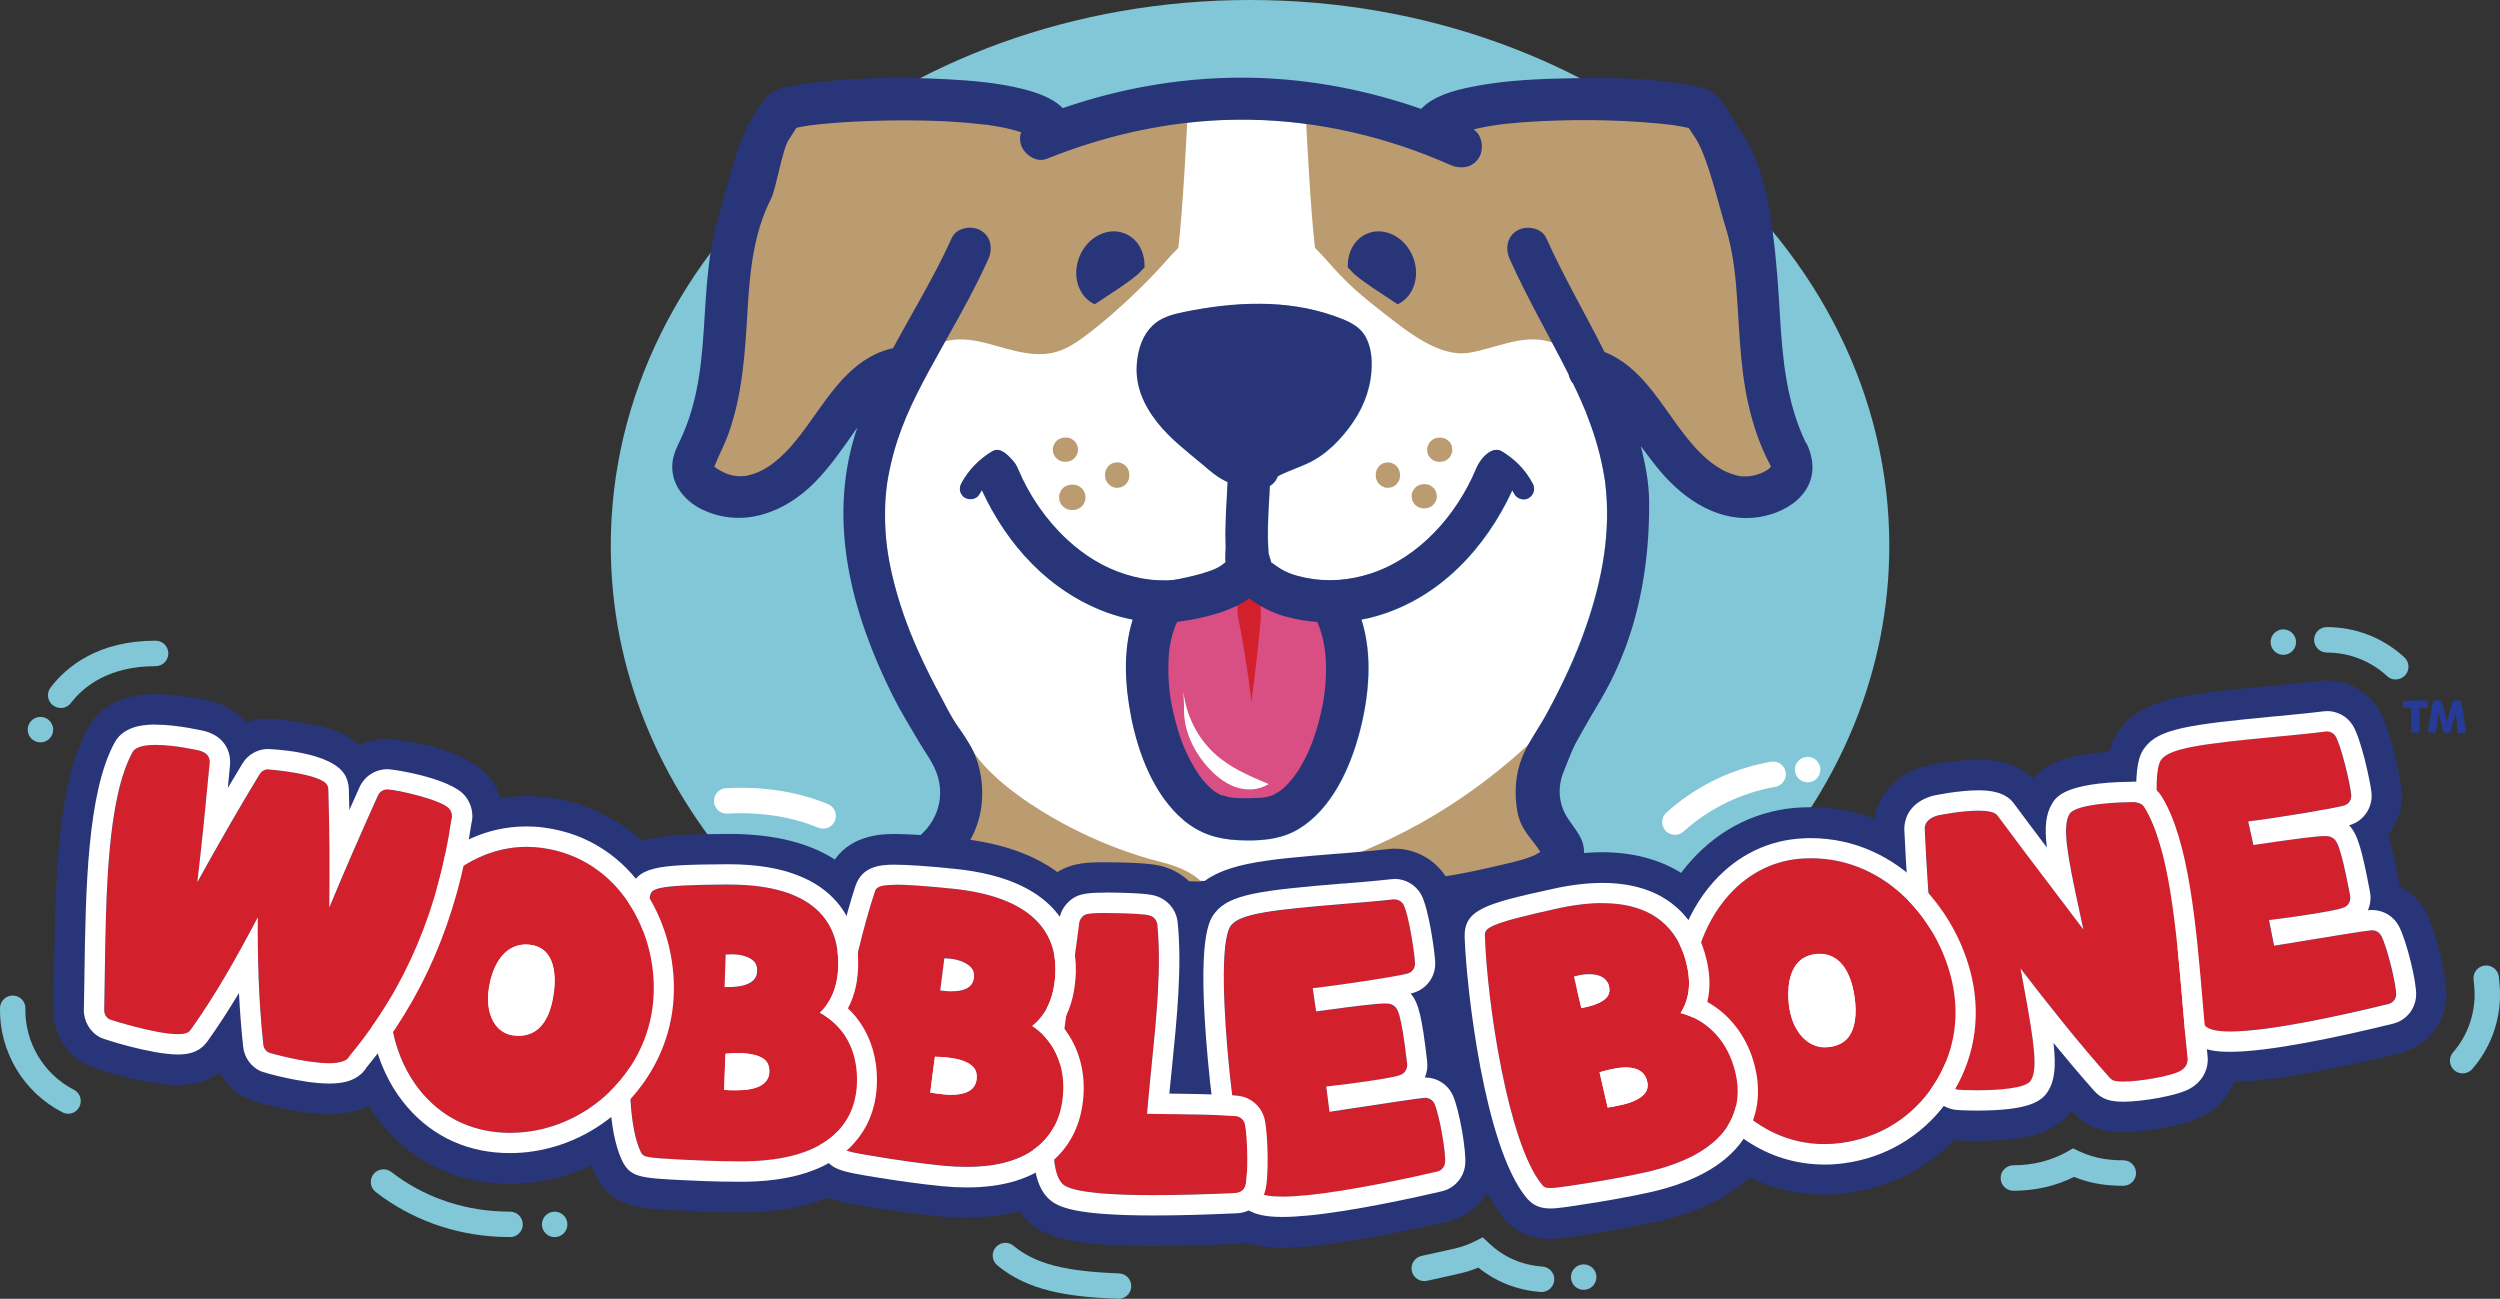 <?xml version="1.0" encoding="UTF-8"?><svg id="Layer_2" xmlns="http://www.w3.org/2000/svg" viewBox="0 0 315.91 164.12"><rect x="0" y="0" width="315.91" height="164.12" fill="#333333" stroke="none"/><defs><style>.cls-1{fill:#fff;}.cls-2{fill:#263b97;}.cls-3{fill:#bb9b70;}.cls-4{fill:#81c7d7;}.cls-5{fill:#d94e83;}.cls-6{fill:#293579;}.cls-7{fill:#d2202c;}</style></defs><g id="Layer_1-2"><g><path class="cls-4" d="m222.44,110.5c10.23-11.55,16.3-25.94,16.3-41.54C238.74,30.87,202.57,0,157.96,0s-80.78,30.87-80.78,68.96c0,15.6,6.07,29.98,16.3,41.54h128.97Z"/><g><path class="cls-1" d="m90.26,58.94s-.01,0,0,0c0,0,0,0,0,0Zm.08.08s0,.01,0,.02c-.02-.02-.07-.08-.07-.08h0s0,0,0,0c0,0,0,0,0,0-.11.17.04-.17.06-.2,0,0,0,.01,0,.02,0,0,0-.02,0-.03.46-1.18,1.21-2.57,1.68-3.88,1.81-5.01,2.13-10.36,2.44-15.63.29-4.84.73-9.77,2.97-14.15.64-1.26,1.44-6.21,2.2-7.4.33-.52.67-1.04,1-1.56.26-.06.52-.12.78-.17.17-.03.83-.13,1-.16.03,0,.04,0,.04,0,.48-.05.95-.11,1.42-.16,1.28-.12,2.57-.22,3.86-.29,3.08-.17,6.17-.22,9.26-.14,1.76.04,3.52.13,5.27.28.76.06,1.52.14,2.27.24.03,0,.05,0,.08,0,.01,0,.03,0,.05,0,.2.03.39.06.58.09.37.06.75.12,1.12.19.9.17,1.8.38,2.67.67-.16.45-.19.96-.04,1.5.35,1.27,1.94,2.41,3.28,1.86,8.17-3.28,16.83-5.08,25.65-4.94,8.72.14,17.37,2.17,25.34,5.71,1.31.59,2.86.38,3.65-.96.62-1.06.4-2.82-.71-3.52.17-.04.34-.09.52-.13.61-.14,1.22-.25,1.83-.35.26-.04.53-.08.79-.12.1,0,.76-.09.9-.11,1.49-.16,2.98-.27,4.47-.34,5.62-.27,11.31-.15,16.89.51,0,0,.02,0,.03,0,.01,0,.03,0,.05,0,.02,0,.04,0,.06,0,.07,0,.15.02.23.03.2.03.39.06.59.1.28.05.55.11.82.17.29.46.61.91.9,1.35,1.5,2.34,2.89,8.38,3.72,11.05.71,2.29,1.11,4.65,1.33,7.03.47,5.16.44,10.37,1.58,15.45.6,2.69,1.52,5.38,2.82,7.8.01.02.02.12.02.17-.02,0-.06.06-.07.07,0,0-.27.21-.32.27-.34.23-.83.44-.92.47-.99.34-1.27.39-2.28.36-.09,0-.16,0-.21,0-.31-.05-.64-.15-.94-.24-.48-.14-.91-.32-1.34-.56-1.96-1.05-3.49-2.75-4.84-4.48-2.96-3.79-5.42-8.61-10.09-10.43-2.41-4.82-5.15-9.48-7.36-14.4-.59-1.31-2.5-1.63-3.65-.96-1.35.79-1.55,2.33-.95,3.65,2.22,4.95,4.95,9.63,7.39,14.47.01.04.03.07.05.11.08.41.26.8.55,1.12.34.7.68,1.41.99,2.13.48,1.07.79,1.83,1.26,3.16.43,1.21.81,2.44,1.12,3.68.15.59.28,1.18.39,1.77.06.32.12.65.18.97.02.14.11.77.12.77.77,6.21-.35,12.23-2.37,18.11-1.39,4.07-3.3,7.89-5.13,11.78-.84,1.78-2.29,3.06-3.02,4.91-.85,2.16-.98,4.54-.58,6.81.2,1.14.69,2.1,1.38,3.02.24.32.49.63.74.95.05.07.19.26.27.36.18.25.34.51.52.77-.03.02-.06.03-.07.04-.2.12-.62.35-.7.39-1.03.46-2.16.72-3.26.99-3.78.9-7.59,1.76-11.47,2.08-3.52.3-7.07.24-10.61.31-.12,0-.24,0-.36,0-.3-.1-.63-.16-1.01-.14-5.52.21-11.04.19-16.56.04-.09,0-.17,0-.26,0h-.14c-2.9-.08-5.8-.2-8.69-.33-7.11-.34-14.42-.42-21.46-1.66,1.79-1.64,3.12-3.78,3.7-6.14.49-1.95.48-4,.03-5.97-.21-.93-.55-1.89-1.01-2.74-.43-.81-1.09-1.42-1.61-2.14-.95-1.32-1.56-3.03-2.34-4.46-1-1.85-1.95-3.74-2.81-5.67-1.35-3-2.46-6.13-3.22-9.33-.61-2.56-.93-4.84-.96-7.47-.02-2.56.18-4.39.71-6.7,1.03-4.5,2.68-7.89,4.86-11.93,2.53-4.67,5.28-9.22,7.47-14.07.59-1.31.38-2.87-.96-3.65-1.14-.66-3.05-.36-3.65.96-2.15,4.79-4.93,9.3-7.42,13.94-.1.01-.21.03-.32.06-4.95,1.24-7.7,5.82-10.49,9.68-1.21,1.67-2.54,3.36-4.17,4.65-.65.51-1.4.98-2.16,1.3-.34.14-.7.25-1.06.34-.18.04-.36.09-.55.13.07-.02-.49.01-.52.01-1.33,0-2.32-.5-3.22-1.13,0,0,0-.01-.02-.03Zm102.87,3.91c.63-.4.83-1.17.48-1.83-.89-1.68-2.28-3.09-3.91-4.06-.36-.22-.84-.23-1.22-.06-.92.4-1.64,1.4-2.02,2.3-2.44,5.82-7.16,11.2-13.28,13.21-2.7.89-5.54,1.1-8.23.55-1.42-.3-2.54-.63-3.68-1.47-.23-.16-.46-.32-.69-.49,0-.05,0-.01-.01-.02-.07-.37-.24-.77-.32-1.12,0,0,0,0,0-.02-.03-.63-.08-1.26-.09-1.88-.03-2.2.14-4.4.25-6.59.45-.29.82-.71,1.02-1.25.17-.09.35-.18.52-.26.91-.43,2.04-.82,3.1-1.3,2.46-1.11,4.41-3.12,5.91-5.32,1.47-2.16,2.32-4.65,2.32-7.28,0-1.17-.19-2.38-.75-3.42-.82-1.51-2.41-2.11-3.94-2.65-6.1-2.17-12.73-1.8-18.97-.53-1.45.3-2.91.66-4.01,1.72-1.25,1.21-1.78,2.82-1.97,4.51-.34,2.95.79,5.5,2.59,7.78,1.61,2.03,3.66,3.57,5.62,5.22.91.75,1.8,1.56,2.85,2.09.13.06.26.12.38.18-.07,1.71-.21,3.42-.25,5.14-.03.99-.03,1.99,0,2.98.02.46-.1,1.42,0,2-.5.38-.53.46-1.13.76-1,.5-2.63.92-3.93,1.2-1.39.31-1.88.39-3.39.33-1.43-.05-2.79-.31-4.17-.74-2.76-.85-5.29-2.43-7.4-4.39-2.67-2.48-4.8-5.56-6.21-8.93-.16-.39-.39-.76-.67-1.08-.62-.68-1.58-1.76-2.59-1.16-1.63.96-3.03,2.38-3.91,4.06-.17.31-.23.68-.14,1.03.09.31.32.64.61.8.61.32,1.48.18,1.83-.48.09-.17.19-.33.29-.5,3.19,6.92,8.48,12.76,15.77,15.45,1.08.39,2.18.7,3.3.91-1.24,3.93-.98,8.33-.2,12.3.91,4.66,2.9,9.92,6.65,13.06,2.03,1.7,4.24,2.38,6.87,2.51,2.6.13,5.38-.03,7.65-1.42,4.21-2.57,6.51-7.72,7.71-12.3,1.17-4.45,1.66-9.65.22-14.15.65-.12,1.3-.28,1.94-.46,7.92-2.29,13.74-8.57,17.12-15.87.1.16.19.32.28.48.33.61,1.24.86,1.83.48Zm-16.6-24.47c2.04-.94,2.91-3.57,1.93-6-1-2.5-3.57-3.82-5.73-2.95-1.66.66-2.59,2.42-2.49,4.32.18.15.35.31.51.51.8.95,4.81,3.46,5.78,4.12Zm-31.98-4.63c.1-1.9-.84-3.66-2.49-4.32-2.16-.87-4.73.45-5.73,2.95-.97,2.43-.1,5.06,1.93,6,.96-.66,4.98-3.17,5.78-4.12.16-.2.33-.36.51-.51Z"/><path class="cls-5" d="m145.1,86.6c.73,3.72,2.46,7.19,4.65,10.29,1.79,2.54,4.2,5.02,7.29,5.33,2.39.23,4.75-.93,6.45-2.62,1.7-1.69,2.83-3.87,3.81-6.06,2.13-4.75,3.7-10.14,2.14-15.11-.26-.82-.65-1.67-1.39-2.09-1.13-.65-2.56-.07-3.86-.21-2.04-.22-3.54-2.17-5.57-2.49-1.96-.32-3.78.94-5.65,1.61-1.2.43-2.47.62-3.74.7-.8.06-1.96-.16-2.71.15-.85.35-1.04,1.65-1.25,2.43-.32,1.23-.49,2.5-.53,3.77-.05,1.44.08,2.88.35,4.29Z"/><path class="cls-7" d="m158.13,88.67c.48-3.5.86-7.01,1.2-10.59-.07-2.98-.17-5.97-.24-8.95-.06-2.57-3-2.58-2.94,0,.07,2.81.16,5.62.23,8.44.73,3.66,1.32,7.36,1.75,11.1Z"/><g><path class="cls-3" d="m130.32,101.66c-2.74-1.82-5.58-4.12-7.2-6.48-.9-1.32-4.29-6.22-5.62-4.96-1.33,1.26,3.19,9.54,2.77,11.4-.5,2.17-1.27,4.24-2.3,6.09-.36.66-.72,1.67-.22,2.14.15.14.34.18.52.22,10.43,2.16,27.53,6.81,37.88,4.05-4.74-1.29-2.96-3.63-9.77-5.28-2.41-.59-9.21-2.64-16.06-7.19Z"/><path class="cls-3" d="m197.38,94.67c-1.44-2.84-2.7-1.97-4.92.03-5.48,4.93-11.32,8.78-17.63,11.7-1.78.82-3.58,1.58-5.4,2.28-.58.22-5,2.31-5.3,1.88,1.15,1.65,3.1,1.8,4.83,1.82,4.63.06,9.26.04,13.89-.07,3.28-.08,6.57-.21,9.81-.87,2.92-.59,3.74-1.41,6.11-3.82-.48-2.12-2.17-4.31-2.79-6.38-.5-1.69,2.17-5.05,1.4-6.57Z"/><path class="cls-3" d="m225.06,58.54c-1.35-10.76-3.4-21.43-6.13-31.92-.95-3.66-2.37-11.52-5.85-13.01-1.4-.6-2.96-.68-4.48-.75-8.61-.4-17.42-.78-25.68,1.7-1.29.39-2.58.85-3.92.9-1.42.05-2.81-.35-4.19-.69-2.09-.53-4.2-.93-6.34-1.21-.97-.13-2.39-.51-3.54-.38.24,4.7.67,13.31,1.24,18.14.52.53,1.03,1.06,1.5,1.6,2.47,2.83,4.06,4.21,7.06,6.55,3.05,2.38,7.12,5.74,10.95,5.1,3.19-.53,6.33-2.18,9.51-1.54,2.47.49,4.45,2.28,6.29,3.99,3.08,2.86,6.16,5.72,9.24,8.57,3.25,3.02,7.04,6.24,11.47,5.97,1.21-.07,2.59-.61,2.88-1.78.1-.4.05-.83,0-1.24Z"/><path class="cls-3" d="m129.39,44.57c3.83.64,5.64-.46,8.69-2.84,3-2.34,6.85-5.98,9.32-8.81.47-.54.98-1.07,1.5-1.6.57-4.83,1-13.44,1.24-18.14-1.15-.13-2.57.25-3.54.38-2.13.28-4.25.69-6.34,1.21-1.38.35-2.77.75-4.19.69-1.34-.05-2.63-.51-3.92-.9-8.26-2.48-17.07-2.1-25.68-1.7-1.52.07-3.08.15-4.48.75-3.48,1.49-4.9,9.35-5.85,13.01-2.73,10.49-4.78,21.16-6.13,31.92-.05.41-.1.84,0,1.24.29,1.18,1.67,1.71,2.88,1.78,4.43.27,8.21-2.95,11.47-5.97,3.08-2.86,6.16-5.72,9.24-8.57,1.84-1.71,3.82-3.5,6.29-3.99,3.18-.63,6.31,1.01,9.51,1.54Z"/><path class="cls-3" d="m180.78,57.91c.1.08.21.16.31.24.24.14.49.21.77.21h.13c.21,0,.41-.04.59-.13.19-.06.35-.17.49-.32.15-.14.25-.3.32-.49.1-.18.14-.38.13-.59-.02-.14-.04-.27-.05-.41-.07-.26-.2-.48-.39-.67-.1-.08-.21-.16-.31-.24-.24-.14-.49-.21-.77-.21h-.13c-.21,0-.41.04-.59.13-.19.06-.35.17-.49.32-.15.14-.25.3-.32.49-.1.18-.14.38-.13.59.02.14.04.27.05.41.07.26.2.48.39.67Z"/><path class="cls-3" d="m174.79,61.51c.18.1.38.14.59.13.14-.02.27-.04.41-.05.26-.07.48-.2.67-.39.08-.1.16-.21.24-.31.14-.24.21-.49.21-.77v-.16c0-.21-.04-.41-.13-.59-.06-.19-.17-.35-.32-.49-.14-.15-.3-.25-.49-.32-.18-.1-.38-.14-.59-.13-.14.02-.27.04-.41.05-.26.07-.48.2-.67.39-.08.1-.16.21-.24.31-.14.24-.21.49-.21.77v.16c0,.21.04.41.13.59.06.19.17.35.32.49.14.15.3.25.49.32Z"/><path class="cls-3" d="m179.91,61.18c-.21,0-.41.04-.59.13-.19.06-.35.17-.49.32-.15.14-.25.3-.32.49-.1.18-.14.38-.13.59.02.14.04.27.05.41.07.26.2.48.39.67.1.08.21.16.31.24.24.14.49.21.77.21h.13c.21,0,.41-.04.59-.13.19-.06.35-.17.49-.32.15-.14.25-.3.32-.49.1-.18.14-.38.13-.59-.02-.14-.04-.27-.05-.41-.07-.26-.2-.48-.39-.67-.1-.08-.21-.16-.31-.24-.24-.14-.49-.21-.77-.21h-.13Z"/><path class="cls-3" d="m134.69,58.35c.21,0,.41-.04.59-.13.19-.06.35-.17.49-.32.15-.14.25-.3.32-.49.1-.18.14-.38.13-.59-.02-.14-.04-.27-.05-.41-.07-.26-.2-.48-.39-.67-.1-.08-.21-.16-.31-.24-.24-.14-.49-.21-.77-.21h-.13c-.21,0-.41.04-.59.13-.19.06-.35.17-.49.32-.15.14-.25.3-.32.49-.1.18-.14.38-.13.59.02.14.04.27.05.41.07.26.2.48.39.67.1.08.21.16.31.24.24.14.49.21.77.21h.13Z"/><path class="cls-3" d="m141.76,58.56c-.18-.1-.38-.14-.59-.13-.14.02-.27.04-.41.05-.26.07-.48.2-.67.39-.08.1-.16.21-.24.31-.14.24-.21.49-.21.77v.16c0,.21.04.41.13.59.06.19.17.35.32.49.14.15.3.25.49.32.18.1.38.14.59.13.14-.02.27-.04.41-.05.26-.07.48-.2.67-.39.08-.1.16-.21.24-.31.14-.24.21-.49.21-.77v-.16c0-.21-.04-.41-.13-.59-.06-.19-.17-.35-.32-.49-.14-.15-.3-.25-.49-.32Z"/><path class="cls-3" d="m133.89,63.27c.08.27.21.51.41.71.11.08.22.17.32.25.25.14.52.22.81.22h.14c.22,0,.43-.04.62-.14.2-.06.37-.17.51-.33.16-.14.27-.32.33-.51.1-.19.15-.4.14-.62-.02-.14-.04-.28-.06-.43-.08-.27-.21-.51-.41-.71-.11-.08-.22-.17-.32-.25-.25-.14-.52-.22-.81-.22h-.14c-.22,0-.43.04-.62.14-.2.06-.37.17-.51.33-.16.14-.27.32-.33.51-.1.19-.15.4-.14.62.02.14.04.28.06.43Z"/></g><g><path class="cls-6" d="m90.41,59.09s.03.03.05.04c0,0-.02-.02-.05-.04Zm123.64-42.74s-.1-.06-.24-.1c.15.07.22.1.24.1Zm-19.01,90.97s0,0-.02.02c-.02.01-.05.04-.07.08.03-.03.06-.06.07-.08,0,0,.01-.01.02-.02Zm16.56-91.5c-5.58-.66-11.27-.78-16.89-.51-1.49.07-2.98.18-4.47.34-.14.02-.8.1-.9.11-.26.04-.53.08-.79.12-.61.1-1.23.21-1.83.35-.18.04-.35.08-.52.13,1.11.7,1.34,2.45.71,3.52-.78,1.34-2.33,1.54-3.65.96-7.97-3.54-16.62-5.57-25.34-5.71-8.82-.14-17.48,1.66-25.65,4.94-1.34.54-2.93-.6-3.28-1.86-.15-.54-.12-1.04.04-1.5-.87-.29-1.77-.5-2.67-.67-.37-.07-.75-.13-1.12-.19-.19-.03-.38-.06-.58-.09-.02,0-.04,0-.05,0-.02,0-.05,0-.08,0-.75-.09-1.51-.17-2.27-.24-1.76-.15-3.52-.24-5.27-.28-3.09-.07-6.18-.02-9.26.14-1.29.07-2.58.16-3.86.29-.47.05-.94.11-1.42.16,0,0,0,0-.04,0-.17.03-.83.12-1,.16-.26.05-.52.1-.78.17-.33.52-.67,1.04-1,1.56-.77,1.19-1.56,6.13-2.2,7.4-2.24,4.39-2.69,9.32-2.97,14.15-.31,5.27-.63,10.62-2.44,15.63-.47,1.3-1.22,2.7-1.68,3.88,0,0,0,0,0,0-.02.02-.18.36-.06.2,0,0,0,0,0,0h.01s.05.05.07.07h0s0,0,0,0,0,0,0,0h0c.9.62,1.89,1.13,3.22,1.13.03,0,.6-.04.52-.01.19-.04.37-.09.55-.13.36-.09.72-.2,1.06-.34.76-.31,1.52-.79,2.16-1.3,1.63-1.28,2.96-2.98,4.17-4.65,2.79-3.86,5.53-8.43,10.49-9.68.11-.03.22-.05.32-.06,2.49-4.64,5.27-9.15,7.42-13.94.6-1.32,2.5-1.62,3.65-.96,1.34.78,1.55,2.34.96,3.65-2.18,4.85-4.94,9.4-7.47,14.07-2.18,4.04-3.83,7.43-4.86,11.93-.53,2.31-.73,4.14-.71,6.7.03,2.63.35,4.91.96,7.47.76,3.2,1.87,6.33,3.22,9.33.86,1.92,1.81,3.81,2.81,5.67.78,1.44,1.4,2.74,2.35,4.06.52.72,1.17,1.73,1.6,2.54.46.84.8,1.8,1.01,2.74.44,1.96.45,4.01-.03,5.97-.59,2.36-1.91,4.5-3.7,6.14,7.04,1.23,14.35,1.32,21.46,1.66,2.89.14,5.79.26,8.69.33h.14c.08,0,.17,0,.26,0,5.52.15,11.04.17,16.56-.04.38-.01.72.04,1.01.14.12,0,.24,0,.36,0,3.54-.08,7.08-.01,10.61-.31,3.88-.32,7.68-1.18,11.47-2.08,1.09-.27,2.22-.54,3.26-.99.08-.04.5-.27.7-.39,0,0,.03-.02.07-.04-.17-.26-.34-.52-.52-.77-.07-.1-.21-.29-.27-.36-.25-.31-.5-.63-.74-.95-.68-.92-1.18-1.88-1.38-3.02-.4-2.28-.27-4.65.58-6.81.73-1.85,2.08-3.67,3.06-5.46,2.11-3.87,3.69-7.16,5.09-11.23,2.02-5.88,3.14-11.9,2.37-18.11,0,0-.09-.62-.12-.77-.05-.32-.11-.65-.18-.97-.11-.59-.25-1.18-.39-1.77-.31-1.24-.68-2.47-1.12-3.68-.47-1.33-.78-2.09-1.26-3.16-.31-.71-.65-1.42-.99-2.13-.29-.32-.47-.71-.55-1.12-.02-.04-.04-.07-.05-.11-2.44-4.84-5.17-9.52-7.39-14.47-.6-1.32-.4-2.86.95-3.65,1.15-.67,3.06-.35,3.65.96,2.21,4.92,4.95,9.58,7.36,14.4,4.67,1.82,7.13,6.64,10.09,10.43,1.35,1.73,2.88,3.42,4.84,4.48.44.24.87.41,1.34.56.31.09.63.18.94.24.05,0,.11,0,.21,0,1,.03,1.28-.02,2.28-.36.08-.03.57-.25.92-.47.05-.06.32-.27.32-.27,0,0,.05-.07.07-.07,0-.05,0-.15-.02-.17-1.31-2.43-2.22-5.12-2.82-7.8-1.14-5.08-1.12-10.29-1.58-15.45-.22-2.38-.61-4.74-1.33-7.03-.83-2.67-2.22-8.71-3.72-11.05-.29-.45-.61-.9-.9-1.35-.27-.06-.54-.12-.82-.17-.19-.04-.39-.07-.59-.1-.08-.01-.16-.02-.23-.03-.02,0-.04,0-.06,0-.02,0-.04,0-.05,0-.01,0-.02,0-.03,0Zm16.67,40.17c1.1,2.29,1.11,4.71-.66,6.68-1.33,1.49-3.36,2.35-5.3,2.66-5,.79-9.39-2.1-12.51-5.78-.86-1.02-1.66-2.09-2.45-3.17.56,2.28,1.02,4.6,1.04,6.99.14,16.15-5.83,24.45-7.32,27.08-.58,1.02-1.43,2.48-1.99,3.52-.5.95-1.04,2.47-1.45,3.44-.82,1.93-.79,4.2.62,6.2s2.34,3.02,1.72,5.44c-.84,3.32-5.09,4.47-7.94,5.17-4,.95-8.01,1.8-12.1,2.2-3.68.36-7.38.3-11.07.37-6.07.13-12.1.14-18.16-.08-3.21-.09-6.43-.22-9.64-.37-7.07-.34-14.23-.58-21.24-1.64-2.16-.32-4.34-.79-6.47-1.41-.26-2.02-.61-4.03-1.09-5.99.42.16.84.31,1.27.46.21-.42.57-.8,1.11-1.08,3.12-1.61,4.86-4.97,3.9-8.44-.47-1.7-1.56-3.03-2.42-4.5-1.12-1.93-2.3-3.8-3.29-5.79-5.12-10.25-8.25-21.7-4.8-32.98.1-.31.2-.62.3-.94-.04.06-.08.12-.13.18-1.62,2.32-3.24,4.71-5.23,6.73-3.77,3.82-9.04,5.85-14.14,3.49-2.02-.93-3.7-2.76-3.87-5.05-.1-1.29.32-2.38.88-3.52.62-1.28,1.13-2.6,1.53-3.97,1.59-5.31,1.49-10.83,1.98-16.3.25-2.77.64-5.56,1.45-8.23.92-3.03,2.36-9.48,4.05-12.12,1.03-1.6,1.8-3.39,3.69-4.04.72-.25,1.48-.36,2.22-.48,6.18-.94,12.58-1.03,18.81-.71,3.22.17,6.5.44,9.63,1.22,1.71.43,3.77,1.1,5.09,2.43,7.72-2.66,15.9-4.02,24.08-3.83,7.28.17,14.39,1.56,21.21,3.93,1.53-1.63,4.16-2.33,6.21-2.75,3.63-.75,7.38-.99,11.08-1.08,5.78-.15,11.97-.21,17.65,1.04.88.19,1.8.48,2.46,1.12.89.86,1.48,2.14,2.14,3.17.81,1.26,1.62,2.5,2.28,3.85,2.58,5.31,3.17,14.8,3.51,20.62.33,5.63.83,11.14,3.31,16.29Zm-33.46,51.9c0,.34.14.28,0,0h0Z"/><path class="cls-6" d="m213.82,16.25c.13.04.21.08.24.1-.01,0-.09-.03-.24-.1Z"/><path class="cls-6" d="m211.64,15.82s-.02,0-.03,0c0,0,.02,0,.03,0Z"/><path class="cls-6" d="m195.04,107.32s0,.01-.02.02c0,0,.01-.02.02-.02Z"/><path class="cls-6" d="m195.02,107.34s-.04.04-.07.08c.02-.03.05-.06.07-.08Z"/><path class="cls-6" d="m194.81,107.89c.14.28,0,.34,0,0h0Z"/><path class="cls-6" d="m160.53,71s-.06-.06-.1-.11c.03.04.06.07.09.1,0,0,0,0,0,0Zm1.45,28.79s.04-.02.04-.03c0,0-.02,0-.04.03Zm-7.56.71c-.13-.08.75.2.92.24.81.15,2.32.15,3.39.1.59-.03.96-.05,1.39-.15.18-.04.36-.1.55-.15.04-.01.08-.02.11-.03.02,0,.04-.02.06-.03.33-.17.65-.36.97-.57.02-.01.03-.02.05-.04.17-.14.34-.3.51-.45,1.22-1.15,2.09-2.57,2.94-4.39.73-1.57,1.41-3.86,1.8-5.83.38-1.96.54-3.98.4-6.17-.09-1.43-.51-3.29-1.06-4.43-1.32-.1-2.63-.32-3.92-.67-1.77-.47-3.23-1.26-4.7-2.32-2.09,1.56-5,2.27-7.39,2.72-.56.1-1.11.18-1.67.24-.09.18-.22.46-.23.46-.05.14-.11.28-.16.43-.16.45-.29.92-.39,1.38-.23,1.01-.31,1.66-.34,2.94-.07,2.54.18,4.56.79,6.98.53,2.1,1.13,3.82,2.12,5.6.27.49.56.97.87,1.44.14.2.28.39.42.59.03.03.07.08.12.15.28.32.56.62.86.92.16.15.31.29.48.43.03.02.07.05.08.06.33.22.67.43,1.04.6Zm39.26-39.41c.35.66.15,1.42-.48,1.83-.59.38-1.5.14-1.83-.48-.08-.16-.18-.32-.28-.48-3.37,7.3-9.19,13.58-17.12,15.87-.64.19-1.29.34-1.94.46,1.44,4.51.95,9.7-.22,14.15-1.2,4.59-3.5,9.74-7.71,12.3-2.27,1.39-5.06,1.55-7.65,1.42-2.63-.13-4.85-.81-6.87-2.51-3.74-3.14-5.74-8.39-6.65-13.06-.78-3.97-1.04-8.38.2-12.3-1.12-.21-2.22-.52-3.3-.91-7.29-2.69-12.58-8.53-15.77-15.45-.1.17-.2.33-.29.5-.35.66-1.21.8-1.83.48-.29-.15-.53-.49-.61-.8-.09-.35-.03-.71.14-1.03.89-1.68,2.28-3.09,3.91-4.06,1.01-.6,1.97.48,2.59,1.16.29.31.51.68.67,1.08,1.41,3.36,3.54,6.45,6.21,8.93,2.11,1.96,4.64,3.54,7.4,4.39,1.38.43,2.74.69,4.17.74,1.51.06,2.01-.02,3.39-.33,1.3-.29,2.93-.7,3.93-1.2.61-.31.63-.38,1.13-.76-.1-.58.01-1.54,0-2-.04-.99-.04-1.99,0-2.98.04-1.72.18-3.43.25-5.14-.13-.05-.26-.11-.38-.18-1.06-.52-1.95-1.33-2.85-2.09-1.97-1.65-4.01-3.2-5.62-5.22-1.81-2.28-2.93-4.83-2.59-7.78.19-1.69.72-3.3,1.97-4.51,1.1-1.06,2.57-1.43,4.01-1.72,6.24-1.27,12.87-1.64,18.97.53,1.53.55,3.12,1.14,3.94,2.65.56,1.04.76,2.25.75,3.42,0,2.63-.85,5.12-2.32,7.28-1.5,2.2-3.45,4.22-5.91,5.32-1.07.48-2.2.87-3.1,1.3-.17.08-.35.17-.52.26-.2.54-.57.96-1.02,1.25-.1,2.19-.28,4.39-.25,6.59,0,.61.06,1.25.09,1.88,0,0,0,.01,0,.02.08.35.26.75.32,1.12,0,0-.01,0-.02,0,0,0,.01,0,.02.01,0,.05.01.1.02.14,0-.07,0-.11,0-.13.23.16.46.32.69.49,1.15.83,2.26,1.17,3.68,1.47,2.69.55,5.53.34,8.23-.55,6.11-2.01,10.84-7.39,13.28-13.21.37-.9,1.1-1.9,2.02-2.3.39-.16.86-.15,1.22.06,1.63.96,3.03,2.38,3.91,4.06Z"/><path class="cls-6" d="m178.54,32.45c.97,2.43.1,5.06-1.93,6-.96-.66-4.98-3.17-5.78-4.12-.16-.2-.33-.36-.51-.51-.1-1.9.84-3.66,2.49-4.32,2.16-.87,4.73.45,5.73,2.95Z"/><path class="cls-6" d="m160.64,71.06s.01-.03.01.02c0,0,0,0-.01,0h0Z"/><path class="cls-6" d="m142.13,29.5c1.66.66,2.59,2.42,2.49,4.32-.18.15-.35.31-.51.51-.8.95-4.81,3.46-5.78,4.12-2.04-.94-2.91-3.57-1.93-6,1-2.5,3.57-3.82,5.73-2.95Z"/><path class="cls-6" d="m90.36,59.05h0s0,0,0,0h0Z"/><path class="cls-6" d="m90.36,59.05h0s0,0,0,0h0s0-.01,0-.02c.01.01.02.02.02.03Z"/><path class="cls-6" d="m90.33,58.77s0,.02,0,.03c0,0,0-.01,0-.02,0,0,0,0,0,0Z"/><path class="cls-6" d="m90.26,58.94s0,0,0,0c0,0,0-.01,0,0Z"/></g><path class="cls-1" d="m153.41,95.16c-2.12-1.97-3.53-4.8-3.87-7.78l.08,1.9c-.14,2.79,1.11,5.49,2.89,7.53.99,1.14,2.18,2.13,3.57,2.63,1.38.49,2.98.44,4.22-.37-2.43-1.02-4.92-2.07-6.89-3.91Z"/></g><g><g><path class="cls-6" d="m180.1,136.83c-.09,0-.19,0-.28.01-.23.02-.58.06-1.06.13.11-.11.21-.23.32-.37.52-.68.76-1.56.64-2.42l-.03-.22c-.78-6.58-1.24-7.68-2.67-8.56-.09-.06-.19-.11-.29-.16.77-.14,1.36-.26,1.67-.35,1.42-.4,2.38-1.72,2.33-3.2-.04-1.13-.78-6.67-1.71-8.32-.57-1.01-1.64-1.63-2.8-1.63h0c-.1,0-.21,0-.31.01h-.02s-.04,0-.04,0c-1.71.2-3.8.37-6.02.55h-.14c-10.24.85-13.97,1.32-15.65,3.43-.6.76-2.2,2.76-.77,18.26.17,1.84.35,3.49.54,4.96-1.54-.05-3.73-.09-6.77-.13.12-1.22.24-2.45.36-3.65v-.03c.65-6.42,1.32-13.06.75-18.53-.13-1.28-1.03-2.37-2.28-2.77-.3-.09-.99-.32-4.72-.39-.61-.01-1.14-.02-1.59-.02-2.48,0-3.4.17-4.33,1.22-.43.49-.7,1.08-.78,1.72-.06.44-.12.9-.18,1.36-1.57-3.33-5.35-6.52-13.79-7.36-3.51-.35-5.84-.51-7.35-.51-2.34,0-3.82.38-4.46,2.31-.48,1.45-1.01,3.26-1.54,5.29-1.36-3.76-5.16-7.61-14.99-7.61h-.3c-8.19.07-10.55.3-11.37,2.37-2.68-3.63-6.63-6.31-11.76-6.99-.72-.1-1.44-.14-2.16-.14-3.13,0-6.22.95-9.01,2.71.45-1.2.89-2.4,1.32-3.58.08-.24.14-.48.17-.73.1-.93-.19-1.85-.82-2.57-1.63-1.86-8.15-3.05-9.2-3.08h-.08c-1.26,0-2.41.74-2.93,1.9-.77,1.73-1.6,3.59-2.46,5.54-.02-1.95-.06-3.79-.12-5.57-.01-.46-.12-.9-.33-1.31-.63-1.29-2.2-2.04-5.4-2.61-1.82-.32-3.66-.48-3.9-.48h-.09s-.09,0-.09,0c-1.02.09-1.92.65-2.45,1.53-1.07,1.76-2.16,3.6-3.31,5.58.18-1.85.36-3.7.53-5.52v-.05s.03-.29.03-.29c0-.08.01-.14.01-.2.04-1.26-.65-2.8-2.71-3.36-.02,0-3.28-.79-6.05-.79h0c-.89,0-3.55,0-4.59,1.9-3.43,6.22-3.6,18.43-3.76,29.2v.12c-.02,1.45-.04,2.85-.07,4.18-.03,1.22.66,2.37,1.75,2.93.32.16,6.26,2.07,9.49,2.07,1.14,0,1.96-.23,2.58-.72.24-.19.44-.41.61-.65,1.85-2.59,3.52-5.28,5.07-7.96.11,3.21.32,6.17.62,8.94.12,1.1.79,2.05,1.78,2.54.41.2,5.22,1.52,8.45,1.52.49,0,.94-.03,1.33-.09,1.24-.18,2.15-.67,2.7-1.44.1-.14.18-.28.26-.43.63-1.28,1.25-2.55,1.85-3.8.6,3.06,1.86,5.96,3.69,8.3,3.03,3.86,7.23,6.02,12.16,6.24.29.01.58.02.87.02.95,0,1.9-.07,2.84-.21,4.01-.6,7.65-2.41,10.55-5.03.2,2.62.63,4.87,1.35,6.44.87,1.89,1.84,1.94,7.18,2.21,1.18.06,4.22.2,6.88.2.35,0,.69,0,1.02,0,1.76-.03,3.39-.18,4.87-.45,2.25-.41,4.18-1.12,5.78-2.09.74,1.13,2.16,1.36,6.46,2.05,1.42.23,5.01.78,7.82,1.04,1.02.09,2.02.14,2.96.14,3.76,0,6.83-.77,9.16-2.26.21,1.63.65,2.79,1.34,3.6.94,1.11,2.53,2.11,11.41,2.23.55,0,1.12.01,1.73.01,2.96,0,6.49-.09,10.5-.28.55-.02,1.06-.19,1.51-.46.87.65,2.18.95,4.23.95.91,0,1.99-.06,3.21-.18,5.79-.56,13.68-2.31,16.8-3.04,1.31-.31,2.3-1.41,2.46-2.75.18-1.55-.71-6.66-1.47-8.42-.51-1.18-1.66-1.94-2.95-1.94Z"/><path class="cls-6" d="m162.04,157.65c-1.35,0-2.96-.09-4.51-.61-.34.06-.68.1-1.02.12-4.92.23-9.21.31-12.5.27-8.82-.12-12.41-1.04-14.77-3.81-.16-.18-.31-.38-.45-.57-2.9.79-6.25,1-10.01.66-2.95-.27-6.66-.84-8.12-1.07-2.61-.42-4.56-.73-6.08-1.3-1.42.58-2.97,1.03-4.63,1.33-1.72.31-3.61.49-5.61.52-2.96.05-6.83-.13-8.2-.2-5.81-.3-9.01-.46-11.02-4.81-.13-.29-.26-.59-.38-.9-2.14,1.01-4.42,1.7-6.78,2.05-1.51.22-3.04.3-4.57.24-6.28-.28-11.63-3.03-15.49-7.96-.47-.6-.91-1.23-1.32-1.88-.81.42-1.8.76-2.99.93-.61.09-1.28.13-1.98.13-3.66,0-9.19-1.38-10.41-1.97-1.5-.73-2.69-1.9-3.44-3.31-1.42,1.09-3.14,1.61-5.27,1.61-3.96,0-10.6-2.07-11.56-2.57-2.59-1.32-4.24-4.08-4.18-7.02.03-1.28.05-2.62.07-4v-.25c.17-11.88.35-24.12,4.32-31.33,1.06-1.93,3.4-4.23,8.53-4.23,3.48,0,7.27.96,7.31.97,1.82.5,3.19,1.45,4.16,2.62.66-.25,1.36-.41,2.09-.48l.48-.02c.74,0,2.89.21,4.78.55,2.46.44,5.09,1.13,6.96,2.83,1.06-.54,2.25-.83,3.48-.83h.14c.14,0,9.21.82,12.53,4.62.76.87,1.3,1.86,1.62,2.91,2.01-.34,4.05-.37,6.09-.1,4.53.61,8.54,2.47,11.81,5.46,2.64-.8,6.19-.83,10.7-.87h.32c6.1,0,10.37,1.32,13.35,3.23,2.28-3.22,6.21-3.22,7.65-3.22,1.68,0,4.08.16,7.79.53,5.89.59,9.92,2.25,12.68,4.28,1.99-1.24,4.14-1.24,5.95-1.24.48,0,1.04,0,1.69.02,4.04.08,5.14.33,5.99.6,1.57.5,2.91,1.47,3.86,2.72,3.12-3.22,8.36-3.65,18.23-4.45h.13c2.18-.19,4.23-.35,5.87-.55l.16-.02c3.05-.29,5.96,1.25,7.44,3.88,1.61,2.85,2.26,9.69,2.29,10.38.07,2.11-.71,4.08-2.08,5.54.43,1.69.7,3.76,1,6.36v.05c1.32.81,2.39,2.02,3.02,3.5,1,2.3,2.1,8.24,1.81,10.72-.38,3.22-2.75,5.87-5.91,6.61-3.21.75-11.34,2.55-17.39,3.14-1.36.13-2.59.2-3.64.2Zm-1.65-9.14c.15.04.62.14,1.65.14.77,0,1.7-.05,2.78-.16,4.97-.48,11.68-1.91,15.18-2.71-.13-1.21-.48-3.13-.8-4.35l-12.79,1.71,8.78-8.97c-.31-2.6-.58-4.31-.81-5.09l-11.54-5.88,13.09-2.39c.08-.01.15-.03.21-.04-.17-1.3-.5-3.24-.8-4.43-1.54.16-3.29.3-5.12.45h-.13c-4.46.37-11.12.92-12.46,1.74-.22.72-.87,3.94.15,15.06.16,1.71.33,3.33.52,4.81l.66,5.24-5.27-.18c-1.49-.05-3.61-.09-6.68-.13l-4.88-.06.46-4.86c.11-1.18.23-2.37.35-3.54v-.14c.6-5.83,1.21-11.81.85-16.66-.54-.04-1.39-.08-2.71-.11-1.02-.02-1.79-.02-2.28-.01l-.05.4-2.03,15.07-6.5-13.75c-1.55-3.29-6.39-4.43-10.17-4.81-3.31-.33-5.57-.49-6.9-.49-.17,0-.32,0-.44,0-.39,1.24-.8,2.68-1.2,4.23l-3.65,14.01-4.94-13.61c-1.12-3.08-4.74-4.65-10.77-4.65h-.29c-2.14.02-5.92.05-7.52.33l-2.67,6.74-4.82-6.53c-1.51-2.04-4.25-4.61-8.74-5.21-2.79-.37-5.61.29-8.17,1.91l-10.08,6.38,2.29,11.67c.48,2.44,1.45,4.65,2.82,6.39,2.22,2.84,5.19,4.36,8.82,4.52.97.04,1.91,0,2.84-.15,3.02-.45,5.86-1.8,8.19-3.92l6.8-6.16.71,9.15c.17,2.2.47,3.52.71,4.28.83.09,2.17.16,3.56.23,1.29.07,4.85.23,7.6.19,1.51-.02,2.9-.15,4.13-.38,1.68-.31,3.11-.82,4.25-1.51l3.71-2.27,2,3.04c.78.19,2.31.44,3.8.67,1.37.22,4.84.75,7.52,1,4.07.37,7.23-.11,9.29-1.43l5.97-3.83.92,7.03c.09.68.21,1.03.27,1.19.53.2,2.37.65,8.08.73,3.04.04,7.03-.04,11.63-.25l2.33-1.41,2.31,1.73Zm14.85-13.78s0,.03,0,.04v-.04Zm-139.51-3.9c1.48.38,4.13.94,5.86.94.23,0,.41-.01.53-.02.53-1.07,1.04-2.14,1.55-3.19l5.64-11.74,4.01-10.62c.32-.84.63-1.69.94-2.52-1.19-.49-3.21-.99-4.55-1.23-.65,1.46-1.34,3.01-2.05,4.62l-8.37,19.06-.25-20.81c-.02-1.62-.05-3.15-.09-4.64-.39-.13-1.02-.3-2.05-.48-.85-.15-1.7-.26-2.33-.33-.93,1.54-1.86,3.11-2.83,4.79l-10.4,17.95,2.03-20.65c.16-1.6.31-3.2.46-4.78-1.04-.21-2.76-.49-4.17-.49-.43,0-.72.02-.91.05-2.65,5.48-2.82,17.16-2.95,26.61v.28c-.02,1.05-.03,2.08-.05,3.08,1.8.54,4.97,1.35,6.62,1.38,1.46-2.09,2.93-4.41,4.47-7.07l7.86-13.63.54,15.72c.09,2.77.26,5.3.5,7.71Zm103.18-13.89h0s0,0,0,0Z"/></g><g><path class="cls-6" d="m302.59,117.37c-.55-1.08-1.65-1.74-2.86-1.74-.1,0-.21,0-.31.02-.29.03-.82.1-1.56.21.16-.16.31-.33.46-.54.52-.73.71-1.65.52-2.54l-.04-.22c-1.24-6.52-1.76-7.59-3.2-8.4-.12-.07-.23-.13-.35-.18.69-.14,1.21-.25,1.5-.34,1.48-.44,2.44-1.88,2.28-3.41-.14-1.36-1.3-6.73-2.3-8.28-.6-.91-1.6-1.46-2.69-1.46-.13,0-.27,0-.4.03-1.75.22-3.89.43-6.15.64h-.09c-10.49,1.01-14.3,1.55-15.87,3.7-.31.43-.91,1.25-.94,4.67-.47-.11-.89-.11-1.11-.11h-.22c-7.99.1-9,1.82-9.38,2.46-.9,1.53-.89,3.63-.19,7.61-1.9-2.51-3.83-5.06-5.72-7.61l-.02-.03-.02-.03c-.93-1.16-2.58-1.31-3.9-1.31-2.39,0-5.43.62-5.62.67-2.44.71-2.96,2.3-3.06,3.19-.02.15-.02.32-.02.49.1,2.23.23,4.49.39,6.79-3.65-3.36-8.08-5.13-12.89-5.13-.27,0-.53,0-.8.02-4.24.17-8.04,2-10.98,5.29-1.47,1.64-2.66,3.62-3.54,5.76-2.14-3.49-5.93-5.38-10.99-5.38-1.85,0-3.91.25-6.12.73-4.62,1.01-7.05,1.67-8.39,2.26-1.63.73-2.3,1.69-2.25,3.23.28,8.14,2.88,26.61,7.59,32.42.47.58,1.1,1.2,2.57,1.2.26,0,.56-.02.93-.05.82-.08,1.96-.25,3.92-.56,1.41-.22,4.98-.81,7.76-1.44,5.79-1.32,9.71-3.67,11.66-7,0-.01.01-.03.02-.04,2.54,1.92,5.37,3.09,8.43,3.44.65.07,1.31.11,1.96.11.77,0,1.55-.05,2.33-.15,5.06-.66,9.5-3.27,12.51-7.36.03-.04.05-.08.08-.11.43.34.96.59,1.57.71h0s.03,0,.03,0c.46.09,2.14.11,2.74.11,6.23,0,7.75-1.06,8.42-2.09.98-1.52,1-3.61.33-7.98,2.09,2.61,4.32,5.29,6.61,7.85.27.3.59.55.95.73.53.27,1.2.39,2.19.39,2.14,0,6.63-.69,8.2-1.61,1.12-.65,1.8-1.71,1.85-2.91,0-.17,0-.33-.01-.49-.07-.64-.13-1.29-.19-1.96.35.18.75.32,1.21.42.67.15,1.46.22,2.44.22,4.98,0,13.85-1.92,20.42-3.53,1.39-.34,2.37-1.53,2.44-2.95.08-1.56-1.18-6.66-2.08-8.41Z"/><path class="cls-6" d="m195.88,156.55c-3.73,0-5.48-2.16-6.06-2.87-6.33-7.81-8.42-30.02-8.6-35.1-.07-1.95.48-5.52,4.92-7.5,1.68-.75,4.19-1.44,9.26-2.55,2.53-.55,4.91-.84,7.08-.84,3.83,0,7.21.9,9.95,2.61.39-.52.79-1.01,1.22-1.49,3.77-4.22,8.67-6.57,14.15-6.79,3.2-.13,6.23.36,9.09,1.43.49-3.14,2.79-5.61,6.22-6.61.41-.11,3.87-.85,6.88-.85,1.15,0,4.47,0,6.86,2.38,1.82-2.02,4.81-3.07,9.69-3.37.34-1.3.82-2.13,1.32-2.82,2.91-3.97,8.31-4.49,19.08-5.51,2.31-.22,4.41-.42,6.1-.63,3.04-.38,5.83.98,7.43,3.43,1.81,2.78,2.94,9.59,3.01,10.27.22,2.11-.44,4.15-1.72,5.7.54,1.65.95,3.69,1.44,6.26l.04.2v.05c1.41.72,2.58,1.87,3.33,3.33h0c1.17,2.28,2.7,8.2,2.57,10.7-.18,3.43-2.53,6.28-5.87,7.09-9.51,2.33-16.56,3.56-20.96,3.65-.66,1.7-1.9,3.15-3.55,4.12-2.66,1.55-8.22,2.22-10.47,2.22-1.07,0-2.68-.09-4.22-.87-.86-.43-1.62-1.02-2.26-1.74-.02-.02-.04-.04-.06-.07-2.29,3.13-6.44,3.79-11.94,3.79-1.48,0-2.36-.05-2.89-.1-3.59,3.68-8.27,6.02-13.47,6.7-1.81.23-3.64.25-5.39.05-2.43-.28-4.74-.96-6.93-2.03-2.78,2.56-6.68,4.43-11.66,5.56-2.93.67-6.61,1.27-8.06,1.5-2.04.32-3.25.5-4.18.6-.51.05-.95.08-1.37.08Zm-5.63-37.42c.44,8.82,2.98,23.59,6.19,28.39.71-.07,1.82-.24,3.58-.52,1.36-.21,4.81-.78,7.47-1.39,3.06-.7,7.03-2.09,8.7-4.76l.16-.27,2.6-4.19,3.93,2.97c1.9,1.44,4,2.3,6.23,2.56,1.03.12,2.12.11,3.2-.03,3.82-.5,7.18-2.47,9.45-5.54l.1-.14,2.75-3.73,3.44,2.69c.43.02,1.17.04,1.79.04,2.73,0,4.09-.23,4.7-.38.05-.54.02-1.77-.4-4.51l-2.58-16.62,10.53,13.11c2.21,2.75,4.21,5.14,6.11,7.29.04,0,.08,0,.13,0,1.54,0,4.22-.46,5.49-.84-.04-.4-.08-.8-.12-1.21l-.76-8.14,7.29,3.71h0s.04.02.13.03c.23.05.68.11,1.48.11,3.39,0,9.84-1.11,18.25-3.13-.23-1.24-.73-3.19-1.14-4.38-.12.02-.25.04-.39.06l-14.13,2.13,9.91-9.41c-.5-2.62-.9-4.31-1.17-5.06l-12.92-5.63,14.15-2.77c-.27-1.33-.75-3.29-1.15-4.47-1.6.19-3.42.36-5.32.54-4.51.43-11.12,1.06-12.69,1.88-.06.31-.13.94-.14,2.04l-.04,5.61-5.47-1.26s-.07,0-.1,0h-.18c-3.31.04-4.92.38-5.6.6-.05.53-.02,1.68.42,4.19l3.24,18.35-11.26-14.85c-1.79-2.36-3.61-4.76-5.39-7.17-.15-.02-.37-.03-.69-.03-1.42,0-3.32.31-4.17.47.09,1.85.2,3.83.34,5.87l.76,11.25-8.29-7.64c-3-2.76-6.52-4.09-10.47-3.93-3.04.12-5.67,1.4-7.81,3.8-1.09,1.22-2.03,2.76-2.73,4.46l-3.36,8.21-4.64-7.56c-1.9-3.1-6.15-3.96-12.31-2.61-2.35.51-5.51,1.23-7.08,1.8Zm83.63,14.92v.02s0-.02,0-.02Zm20.55-20.39s0,.02,0,.03v-.03Z"/></g><g><circle class="cls-1" cx="65.93" cy="124.72" r="9.63"/><circle class="cls-1" cx="92.54" cy="135.01" r="9.63"/><circle class="cls-1" cx="117.93" cy="135.57" r="9.63"/><circle class="cls-1" cx="202.76" cy="133.76" r="9.63"/><circle class="cls-1" cx="229.68" cy="125.38" r="9.63"/></g><g><g><path class="cls-7" d="m181.28,139.53c-.22-.51-.74-.82-1.29-.77-.98.08-5.17.73-9.25,1.35-.96.15-1.9.29-2.74.42-.12-.99-.26-2.08-.41-3.2,1.7-.18,3.63-.43,5.42-.7,4.08-.61,4.21-.77,4.54-1.21.21-.27.3-.64.26-.98l-.03-.25c-.77-6.53-1.19-6.79-1.77-7.14-.5-.31-.71-.45-9.69.78l-.43-2.94c3.92-.45,10.81-1.51,12-1.85.57-.16.95-.69.93-1.28-.05-1.33-.83-6.32-1.46-7.43-.25-.44-.74-.7-1.24-.65h-.02c-1.78.21-3.94.38-6.22.57-9.03.74-13.11,1.21-14.29,2.7-1.55,1.95-.77,12.46-.36,16.89.51,5.55,1.67,15.12,3.72,16.81.81.67,3.18.71,6.14.42,5.66-.55,13.45-2.28,16.55-3,.53-.12.92-.56.98-1.1.13-1.12-.66-5.9-1.32-7.43Z"/><path class="cls-1" d="m176.23,113.66c.46,0,.89.25,1.12.65.63,1.12,1.41,6.11,1.46,7.43.02.59-.37,1.12-.93,1.28-1.19.34-8.08,1.41-12,1.85l.43,2.94c5.52-.76,7.73-1,8.73-1,.63,0,.78.09.97.21.57.35,1,.61,1.77,7.14l.03.25c.05.34-.05.71-.26.98-.33.43-.46.6-4.54,1.21-1.78.27-3.72.51-5.42.7.15,1.12.29,2.22.41,3.2.84-.13,1.78-.27,2.74-.42,4.08-.62,8.27-1.26,9.25-1.35.04,0,.08,0,.11,0,.51,0,.97.3,1.18.78.66,1.53,1.46,6.3,1.32,7.43-.06.54-.46.98-.98,1.1-3.1.72-10.9,2.45-16.55,3-1.11.11-2.13.17-3.02.17-1.49,0-2.61-.17-3.12-.59-2.04-1.69-3.2-11.26-3.72-16.81-.41-4.43-1.19-14.94.36-16.89,1.18-1.48,5.26-1.96,14.29-2.7,2.28-.19,4.44-.36,6.22-.57,0,0,.02,0,.02,0,.04,0,.08,0,.12,0m0-2.57c-.12,0-.25,0-.37.02h-.02s-.05,0-.05,0c-1.7.2-3.79.37-5.99.55h-.14c-10.45.86-14.26,1.36-16.1,3.67-.71.89-2.36,2.97-.91,18.72,1.47,15.93,3.69,17.77,4.63,18.55.99.82,2.46,1.19,4.76,1.19.93,0,2.03-.06,3.27-.18,5.82-.56,13.75-2.33,16.89-3.06,1.58-.37,2.76-1.69,2.95-3.3.2-1.65-.71-6.89-1.52-8.75-.61-1.41-2-2.33-3.54-2.33-.01,0-.03,0-.04,0,.29-.65.39-1.38.29-2.1l-.02-.21c-.61-5.21-1.04-7.17-2.06-8.3.12-.03.23-.06.31-.08,1.71-.48,2.86-2.06,2.8-3.84-.04-1.2-.8-6.85-1.79-8.61-.68-1.21-1.97-1.96-3.36-1.96h0Z"/></g><g><path class="cls-7" d="m157.3,142.03c-.12-.52-.54-.91-1.07-.99-1.22-.18-6.28-.25-11.29-.3.16-1.9.36-3.87.55-5.79.64-6.32,1.3-12.86.75-18.14-.04-.41-.32-.93-.95-1.13-.63-.2-2.88-.27-4.17-.3-3.89-.08-4.05.11-4.44.55-.17.19-.28.43-.31.69-.28,2.22-.66,4.81-1.05,7.55-2.06,14.19-3.16,22.97-1.19,25.28.35.41,1.22,1.44,9.96,1.55,3.01.04,6.95-.03,12.12-.26.55-.02,1.02-.4,1.17-.92.34-1.15.28-6.18-.09-7.79Z"/><path class="cls-1" d="m139.57,115.37c.44,0,.95,0,1.55.02,1.29.03,3.55.1,4.17.3.64.2.91.72.95,1.13.55,5.28-.11,11.82-.75,18.14-.19,1.92-.39,3.89-.55,5.79,5.02.05,10.07.12,11.29.3.53.08.95.47,1.07.99.37,1.62.42,6.64.09,7.79-.15.53-.63.9-1.17.92-4.24.19-7.66.27-10.41.27-.6,0-1.17,0-1.71-.01-8.74-.12-9.62-1.15-9.96-1.55-1.98-2.32-.87-11.1,1.19-25.28.4-2.74.77-5.33,1.05-7.55.03-.25.14-.49.31-.69.33-.38.49-.57,2.88-.57m0-2.57c-2.41,0-3.67.14-4.81,1.44-.51.58-.83,1.3-.93,2.06-.28,2.18-.65,4.74-1.04,7.45-2.47,17.07-3.22,24.3-.61,27.37,1.04,1.22,2.74,2.33,11.89,2.46.55,0,1.13.01,1.74.01,2.97,0,6.51-.09,10.53-.28,1.64-.07,3.06-1.19,3.52-2.77.52-1.79.35-7.33-.05-9.09-.35-1.54-1.64-2.73-3.2-2.96-.98-.14-3.46-.23-8.85-.3.1-.99.2-1.99.3-2.97.66-6.47,1.33-13.14.75-18.69-.16-1.53-1.23-2.83-2.73-3.31-.35-.11-1.08-.34-4.9-.42-.62-.01-1.15-.02-1.6-.02h0Z"/></g><g><path class="cls-7" d="m302.74,125.68c.06-1.13-1.09-5.91-1.87-7.43-.24-.47-.75-.74-1.27-.69-.96.1-5.17.79-9.25,1.45-1.07.17-2.1.34-3.02.49-.19-1-.41-2.11-.64-3.24,1.71-.2,3.65-.48,5.44-.76,4.16-.67,4.28-.84,4.6-1.3.21-.29.28-.68.21-1.03l-.05-.25c-1.23-6.51-1.69-6.77-2.26-7.09-.49-.28-.73-.42-9.91.94l-.66-2.98c3.99-.5,10.92-1.66,12.11-2.01.59-.18.98-.75.91-1.36-.16-1.5-1.32-6.37-2-7.42-.27-.41-.75-.63-1.24-.57-1.8.23-3.99.44-6.3.66-9.25.88-13.41,1.42-14.5,2.91-1.4,1.91.1,12.45.81,16.89.89,5.58,2.71,15.19,4.91,16.87.23.18.57.31.99.4,3.88.85,15.16-1.63,21.99-3.3.55-.13.95-.62.98-1.18Z"/><path class="cls-1" d="m294.03,92.43c.43,0,.84.22,1.08.58.68,1.05,1.85,5.92,2,7.42.06.62-.32,1.19-.91,1.36-1.2.35-8.12,1.51-12.11,2.01l.66,2.98c5.86-.87,8.08-1.13,9.04-1.13.55,0,.69.08.87.18.57.32,1.02.58,2.26,7.09l.05.25c.07.35,0,.74-.21,1.03-.32.46-.45.63-4.6,1.3-1.79.29-3.73.56-5.44.76.23,1.13.45,2.25.64,3.24.92-.15,1.95-.32,3.02-.49,4.07-.67,8.28-1.36,9.25-1.45.04,0,.08,0,.13,0,.48,0,.92.27,1.15.7.78,1.52,1.92,6.3,1.87,7.43-.03.57-.43,1.05-.98,1.18-5.87,1.44-15.04,3.47-19.96,3.47-.8,0-1.48-.05-2.03-.17-.42-.09-.76-.22-.99-.4-2.2-1.68-4.03-11.29-4.92-16.87-.71-4.44-2.2-14.98-.81-16.89,1.09-1.49,5.25-2.03,14.5-2.91,2.31-.22,4.5-.43,6.3-.66.05,0,.11-.01.16-.01m0-2.57c-.16,0-.32.01-.48.03-1.74.22-3.87.42-6.14.64h-.09c-10.92,1.05-14.6,1.58-16.33,3.96-.71.97-2.18,2.98.34,18.81,2.54,15.95,4.89,17.74,5.89,18.51.53.41,1.19.69,2,.87.71.16,1.55.23,2.57.23,5.04,0,13.97-1.93,20.57-3.55,1.67-.41,2.84-1.83,2.93-3.55.09-1.67-1.2-6.89-2.15-8.73-.66-1.29-1.98-2.09-3.43-2.09-.12,0-.25,0-.38.02-.04,0-.08,0-.13.01.32-.74.41-1.57.25-2.37l-.04-.21c-.98-5.15-1.53-7.08-2.59-8.15.03,0,.06-.02.09-.03,1.78-.53,2.93-2.25,2.74-4.1-.15-1.44-1.33-6.91-2.4-8.56-.72-1.1-1.92-1.75-3.23-1.75h0Z"/></g><g><path class="cls-7" d="m276.44,133.98c0-.06,0-.13,0-.19-.22-2.09-.41-4.33-.61-6.7-.79-9.39-1.69-20.04-4.83-25.08-.42-.67-1.14-.66-1.73-.65-.71,0-6.93.13-7.74,1.51-.92,1.57-.32,4.99,1.29,12.42.16.72.31,1.45.47,2.17-1.31-1.73-2.61-3.46-3.9-5.15-2.29-3.02-4.66-6.14-6.98-9.28-1.06-1.32-7.45,0-7.51.02-.38.11-1.54.45-1.66,1.54,0,.07,0,.13,0,.2.44,9.73,1.4,20.1,2.93,31.71,0,.02,0,.05.01.08.07.34.32.94,1.25,1.13h.02c.33.07,8.19.4,9.17-1.13.93-1.44.44-4.79-.9-12.07-.13-.7-.26-1.41-.39-2.11,3.61,4.67,7.33,9.38,11.28,13.82.11.12.24.22.38.29,1.14.58,7.18-.37,8.55-1.17.71-.41.88-.96.9-1.34Z"/><path class="cls-1" d="m269.46,101.35c.54,0,1.16.06,1.53.66,3.14,5.04,4.04,15.69,4.83,25.08.2,2.37.39,4.61.61,6.7,0,.06,0,.13,0,.19-.02.38-.19.92-.9,1.34-1.08.63-5.03,1.35-7.23,1.35-.6,0-1.07-.05-1.32-.18-.14-.07-.27-.17-.38-.29-3.95-4.43-7.68-9.14-11.28-13.82.13.7.26,1.41.39,2.11,1.34,7.29,1.83,10.63.9,12.07-.65,1.01-4.3,1.21-6.8,1.21-1.28,0-2.26-.05-2.38-.07,0,0-.02,0-.02,0-.93-.19-1.18-.79-1.25-1.13,0-.03,0-.05-.01-.08-1.54-11.6-2.5-21.97-2.93-31.71,0-.07,0-.13,0-.2.12-1.09,1.28-1.43,1.66-1.54.04-.01,2.9-.6,5.11-.6,1.1,0,2.05.15,2.4.59,2.32,3.14,4.69,6.26,6.98,9.28,1.28,1.69,2.59,3.41,3.9,5.15-.15-.72-.31-1.45-.47-2.17-1.61-7.43-2.22-10.85-1.29-12.42.82-1.39,7.04-1.5,7.74-1.51.06,0,.13,0,.2,0m0-2.57h-.23c-8.35.11-9.45,1.98-9.92,2.78-.78,1.32-.96,2.9-.65,5.52-1.4-1.85-2.8-3.71-4.19-5.59l-.03-.04-.03-.04c-1.11-1.39-3.05-1.55-4.41-1.55-2.51,0-5.59.64-5.8.7-2.81.82-3.41,2.69-3.53,3.74-.02.18-.03.37-.02.57.44,9.83,1.41,20.27,2.96,31.95,0,.06.02.13.03.2.32,1.63,1.56,2.84,3.26,3.18.67.13,2.82.13,2.91.13,6.52,0,8.16-1.15,8.96-2.39.88-1.37,1.07-3.09.73-6.15,1.67,2.04,3.41,4.1,5.18,6.09.32.36.71.66,1.14.87.62.31,1.39.46,2.48.46,2.26,0,6.84-.71,8.52-1.7,1.31-.77,2.1-2.02,2.17-3.44,0-.2,0-.4-.02-.59-.21-2.06-.4-4.29-.6-6.64-.82-9.68-1.74-20.65-5.21-26.22-.77-1.24-2.02-1.87-3.71-1.87h0Z"/></g><g><path class="cls-7" d="m246.85,124.95c-1.44-8.3-8.5-16.91-18.77-16.49-3.71.15-7.04,1.76-9.63,4.65-3.24,3.62-5.03,9.02-4.67,14.08.38,5.37,3.01,10.53,7.02,13.81,2.4,1.96,5.12,3.13,8.01,3.46,1.25.14,2.52.13,3.82-.04,4.53-.59,8.51-2.93,11.21-6.59,2.74-3.72,3.8-8.29,3.01-12.89Zm-13.28,6.11c-.58.73-1.45,1.15-2.6,1.25-2.55.22-4.58-2.04-4.93-5.49-.23-2.18.14-3.97,1.03-5.05.6-.72,1.43-1.13,2.48-1.23,2.54-.22,4.25,1.69,4.79,5.38.34,2.29.07,4.06-.78,5.13Z"/><path class="cls-1" d="m228.8,108.45c9.88,0,16.64,8.4,18.05,16.5.8,4.6-.27,9.17-3.01,12.89-2.69,3.66-6.67,6-11.21,6.59-.7.09-1.39.14-2.08.14-.59,0-1.17-.03-1.74-.1-2.89-.33-5.61-1.5-8.01-3.46-4.02-3.28-6.64-8.44-7.02-13.81-.36-5.06,1.43-10.46,4.67-14.08,2.59-2.89,5.92-4.5,9.62-4.65.24-.01.48-.01.72-.01m1.83,23.88c.11,0,.23,0,.34-.01,1.15-.1,2.02-.52,2.6-1.25.85-1.07,1.11-2.85.78-5.13-.52-3.5-2.08-5.4-4.4-5.4-.13,0-.26,0-.39.02-1.05.09-1.89.5-2.48,1.23-.89,1.07-1.25,2.87-1.03,5.05.34,3.3,2.2,5.51,4.59,5.51m-1.83-26.45c-.27,0-.55,0-.83.02-4.42.18-8.37,2.08-11.44,5.5-3.69,4.12-5.72,10.24-5.32,15.97.43,6.06,3.41,11.9,7.96,15.62,2.79,2.28,5.93,3.63,9.34,4.02.67.08,1.36.12,2.04.12.8,0,1.61-.05,2.41-.16,5.23-.68,9.83-3.39,12.94-7.61,3.15-4.29,4.39-9.56,3.47-14.85-1.57-9.03-9.31-18.63-20.58-18.63h0Zm1.83,23.88c-.99,0-1.84-1.35-2.03-3.2-.18-1.7.13-2.76.45-3.15.07-.08.21-.26.73-.3.06,0,.11,0,.17,0,1.21,0,1.68,2.01,1.86,3.21.26,1.77.03,2.81-.25,3.16-.16.2-.57.26-.8.28-.04,0-.08,0-.12,0h0Z"/></g><g><path class="cls-7" d="m130.41,129.64c1.77-1.41,2.71-3.44,2.93-6.26.34-4.43-1.65-9.95-13.04-11.09-9.32-.93-9.48-.45-9.79.49-2.68,8.09-6.36,25.64-4.2,31.83.28.8.3.86,5.37,1.67,1.39.22,4.93.77,7.69,1.02.97.09,1.9.13,2.79.13,3.96,0,7.01-.89,9.1-2.67,1.85-1.57,2.88-3.78,3.07-6.56.29-4.1-1.55-7.03-3.92-8.58Zm-7.32-6.18c-.05.52-.21,2.09-3.71,1.74-.2-.02-.39-.04-.56-.06.17-1.35.37-2.98.52-4.07.23,0,.47.02.73.05,1.15.11,2.21.57,2.69,1.16.27.33.37.7.33,1.17Zm-4.94,10.07c.45.01.92.03,1.46.09,1.69.16,2.87.6,3.43,1.28.31.37.43.84.37,1.43-.18,1.91-2.33,2.12-4.11,1.95-.65-.06-1.22-.13-1.75-.23.19-1.56.43-3.38.59-4.53Z"/><path class="cls-1" d="m113.15,111.79c1.41,0,3.62.15,7.15.5,11.39,1.14,13.38,6.66,13.04,11.09-.21,2.81-1.16,4.85-2.93,6.26,2.37,1.55,4.21,4.47,3.92,8.58-.19,2.78-1.23,4.98-3.07,6.56-2.08,1.77-5.14,2.67-9.1,2.67-.88,0-1.81-.04-2.79-.13-2.76-.25-6.3-.8-7.69-1.02-5.06-.81-5.09-.87-5.37-1.67-2.17-6.19,1.52-23.74,4.2-31.83.19-.58.33-.99,2.63-.99m7.16,13.45c2.6,0,2.74-1.33,2.78-1.79.05-.47-.06-.84-.33-1.17-.48-.59-1.54-1.05-2.69-1.16-.26-.03-.51-.04-.73-.05-.15,1.09-.35,2.72-.52,4.07.17.02.35.04.56.06.34.03.65.05.93.05m-.06,13.07c1.52,0,3.02-.41,3.17-2,.06-.59-.06-1.06-.37-1.43-.56-.68-1.75-1.12-3.43-1.28-.54-.05-1.01-.07-1.46-.09-.16,1.14-.4,2.97-.59,4.53.54.09,1.1.16,1.75.23.31.03.62.05.94.05m-7.1-29.09c-2.01,0-4.23.21-5.07,2.75-2.06,6.24-6.89,25.76-4.18,33.49.81,2.31,2.07,2.51,7.39,3.36,1.42.23,5.03.78,7.86,1.04,1.04.1,2.06.15,3.02.15,4.59,0,8.21-1.1,10.77-3.28,2.39-2.04,3.73-4.84,3.97-8.33.24-3.45-.8-6.63-2.84-8.96,1.06-1.58,1.66-3.52,1.84-5.86.35-4.56-1.18-12.43-15.35-13.84-3.58-.36-5.86-.51-7.41-.51h0Z"/></g><g><path class="cls-7" d="m105.92,121.45c-.08-4.46-2.58-9.75-14.05-9.66-9.37.07-9.48.56-9.71,1.51-1.92,8.35-3.96,26.25-1.21,32.17.36.79.39.84,5.53,1.1,1.41.07,5,.24,7.77.19,1.66-.03,3.17-.17,4.55-.42,3.08-.57,5.44-1.69,7.06-3.37,1.69-1.76,2.51-4.06,2.45-6.85-.1-4.12-2.2-6.84-4.71-8.13,1.63-1.59,2.38-3.72,2.34-6.54Zm-10.21,1.14c0,.52-.02,2.12-3.56,2.15-.2,0-.38,0-.55,0,.04-1.36.1-3.02.14-4.11.23-.02.49-.03.76-.03,1.16-.01,2.25.33,2.78.86.3.3.43.65.43,1.13Zm-4,10.57c.46-.04.94-.07,1.49-.07,1.67-.02,2.92.3,3.53.9.34.33.5.78.5,1.38,0,1.94-2.14,2.38-3.94,2.4-.65,0-1.22,0-1.76-.04.05-1.58.11-3.43.17-4.58Z"/><path class="cls-1" d="m92.15,111.78c11.23,0,13.69,5.24,13.77,9.66.05,2.82-.7,4.95-2.34,6.54,2.51,1.29,4.61,4.01,4.71,8.13.07,2.79-.76,5.09-2.45,6.85-1.61,1.68-3.98,2.81-7.06,3.37-1.38.25-2.89.39-4.55.42-.32,0-.65,0-.99,0-2.59,0-5.54-.14-6.79-.2-5.14-.26-5.16-.31-5.53-1.1-2.75-5.92-.7-23.81,1.21-32.17.22-.96.33-1.44,9.71-1.51.1,0,.19,0,.29,0m-.55,12.96c.16,0,.34,0,.54,0,3.55-.03,3.56-1.63,3.56-2.15,0-.47-.13-.83-.43-1.13-.53-.53-1.59-.86-2.73-.86-.02,0-.04,0-.06,0-.27,0-.52.01-.76.03-.04,1.1-.1,2.75-.14,4.11m1.28,13.03c.13,0,.27,0,.41,0,1.79-.02,3.93-.46,3.94-2.4,0-.59-.16-1.04-.5-1.38-.59-.58-1.79-.9-3.38-.9-.05,0-.1,0-.15,0-.55,0-1.03.04-1.49.07-.06,1.15-.12,3-.17,4.58.42.03.86.04,1.34.04m-.74-28.56h-.31c-8.85.07-11.43.24-12.19,3.51-1.48,6.45-4.47,26.44-1.04,33.83,1.04,2.24,2.32,2.31,7.72,2.58,1.19.06,4.24.2,6.92.2.35,0,.69,0,1.03,0,1.79-.03,3.47-.18,4.97-.46,3.61-.66,6.46-2.05,8.45-4.12,2.18-2.27,3.25-5.19,3.16-8.69-.08-3.46-1.41-6.52-3.66-8.64.91-1.69,1.33-3.68,1.29-6.02-.06-3.66-1.78-12.19-16.34-12.19h0Z"/></g><g><path class="cls-7" d="m219.11,134.86c-1.17-3.96-3.95-6.13-6.74-6.84,1.19-1.89,1.37-4.11.59-6.83-1.23-4.26-5.02-8.82-16.19-6.37-9.18,2.01-9.17,2.52-9.13,3.54.29,8.41,2.94,26.06,7.16,31.28.33.41.47.58,1.8.44.77-.08,1.95-.26,3.81-.55,1.39-.22,4.93-.8,7.64-1.42,5.25-1.19,8.75-3.25,10.42-6.1,1.21-2.07,1.42-4.48.63-7.16Zm-15.81-10.32c.14.52.1.95-.11,1.29-.38.62-1.36,1.13-2.76,1.43-.22.05-.42.09-.6.13-.31-1.31-.69-2.91-.93-4,.2-.06.42-.12.66-.17.13-.03,3.22-.69,3.74,1.3Zm-.15,15.41c-.36-1.51-.77-3.31-1.02-4.45.42-.12.86-.24,1.37-.36,2.66-.6,4.21-.12,4.63,1.42.15.55.1,1.01-.15,1.42-.43.71-1.5,1.29-3.03,1.63-.66.15-1.24.26-1.8.34Z"/><path class="cls-1" d="m202.48,114.13c6.83,0,9.49,3.63,10.48,7.05.78,2.72.6,4.94-.59,6.83,2.79.71,5.57,2.88,6.74,6.84.79,2.69.58,5.1-.63,7.16-1.67,2.85-5.18,4.9-10.42,6.1-2.71.62-6.24,1.2-7.64,1.42-1.85.29-3.03.47-3.81.55-.3.03-.54.04-.74.04-.67,0-.81-.17-1.07-.49-4.23-5.22-6.87-22.86-7.16-31.28-.04-1.02-.05-1.53,9.13-3.54,2.17-.48,4.06-.69,5.71-.69m-2.66,13.26c.18-.04.38-.08.6-.13,1.4-.31,2.38-.82,2.76-1.43.21-.35.25-.77.11-1.29-.31-1.18-1.52-1.43-2.49-1.43-.66,0-1.2.12-1.25.13-.24.05-.46.11-.66.17.25,1.08.62,2.69.93,4m3.32,12.55c.56-.08,1.13-.19,1.8-.34,1.52-.34,2.6-.92,3.03-1.63.24-.4.29-.87.15-1.42-.3-1.11-1.19-1.67-2.66-1.67-.57,0-1.22.08-1.96.25-.51.11-.95.24-1.37.36.25,1.14.67,2.93,1.02,4.45m-.66-28.38c-1.9,0-4,.25-6.26.75-8.57,1.87-11.27,2.63-11.15,6.14.23,6.49,2.48,26.32,7.74,32.81.58.71,1.39,1.44,3.06,1.44.28,0,.6-.02.99-.06.83-.08,1.98-.26,3.96-.57,1.41-.22,5-.81,7.8-1.45,5.97-1.36,10.03-3.82,12.07-7.31,1.56-2.67,1.87-5.84.88-9.19-.98-3.33-3.08-5.99-5.84-7.52.45-1.84.35-3.87-.3-6.13-.96-3.33-3.92-8.91-12.95-8.91h0Z"/></g><g><path class="cls-7" d="m68.46,107.14c-9.46-1.27-17.15,7.12-18.85,15.63-1.04,5.21.24,10.91,3.34,14.86,2.67,3.41,6.38,5.31,10.73,5.5,1.13.05,2.25,0,3.34-.17,8.03-1.19,14.68-7.89,15.51-16.21.86-8.6-4.17-18.28-14.06-19.61Zm1.54,18.14c-.32,2.73-1.45,5.91-4.95,5.58-.99-.09-1.79-.53-2.38-1.29-.86-1.12-1.18-2.85-.87-4.75.52-3.17,2.01-5.12,4.08-5.42.32-.05.65-.06,1-.02.97.09,1.73.47,2.27,1.14.81,1,1.11,2.65.86,4.77Z"/><path class="cls-1" d="m66.56,107.01c.62,0,1.26.04,1.9.13,9.89,1.33,14.92,11.01,14.06,19.61-.83,8.33-7.48,15.02-15.51,16.21-.84.12-1.69.19-2.56.19-.26,0-.52,0-.78-.02-4.35-.19-8.06-2.1-10.73-5.5-3.1-3.96-4.38-9.65-3.34-14.86,1.58-7.93,8.37-15.76,16.95-15.76m-1.02,23.87c3.12,0,4.15-3.01,4.46-5.6.25-2.12-.05-3.76-.86-4.77-.54-.66-1.3-1.05-2.27-1.14-.14-.01-.28-.02-.41-.02-.2,0-.4.01-.59.04-2.07.31-3.56,2.26-4.08,5.42-.31,1.9,0,3.63.87,4.75.59.76,1.39,1.2,2.38,1.29.17.02.33.02.49.02m1.02-26.44c-10.33,0-17.74,9.18-19.47,17.82-1.18,5.93.29,12.42,3.83,16.95,3.14,4.01,7.51,6.26,12.63,6.49.3.01.6.02.89.02.98,0,1.97-.07,2.94-.22,9.32-1.39,16.76-9.17,17.69-18.5.98-9.81-4.85-20.88-16.28-22.41-.74-.1-1.5-.15-2.24-.15h0Zm-1.02,23.87c-.08,0-.16,0-.25-.01-.32-.03-.46-.13-.59-.3-.31-.4-.59-1.37-.37-2.76.31-1.9,1.05-3.17,1.92-3.3.07,0,.14-.01.21-.01.06,0,.11,0,.17,0,.38.04.47.15.51.19.26.32.49,1.26.3,2.85-.26,2.21-.9,3.33-1.91,3.33h0Z"/></g><g><path class="cls-7" d="m56.76,102.18c-.98-1.12-6.56-2.39-7.79-2.41-.52-.01-.99.29-1.2.76-2.03,4.52-4.13,9.28-6.15,14.17.05-4.79.04-9.89-.12-14.93,0-.18-.05-.36-.13-.53-.74-1.5-7.51-2.02-7.57-2.01-.42.04-.77.26-.98.61-2.77,4.56-5.44,9.25-7.88,13.66.6-4.97,1.07-9.96,1.54-14.83l.03-.29s0-.05,0-.08c.02-.49-.19-1.14-1.29-1.44-.07-.02-7.41-1.73-8.45.18-3.19,5.8-3.37,17.75-3.52,28.3-.02,1.5-.04,2.95-.07,4.32-.01.49.26.95.7,1.17.07.04,8.51,2.74,9.99,1.56.09-.07.17-.16.24-.26,3.19-4.46,5.91-9.35,8.48-14.21-.04,4.9.08,10.53.7,16.1.05.44.32.82.71,1.01.06.03,5.81,1.68,8.66,1.26.65-.09,1.15-.3,1.4-.65.04-.06.06-.12.1-.17,7.39-8.89,11.28-18.96,12.89-29.9.01-.1.06-.19.07-.29.04-.39-.08-.78-.36-1.1Z"/><path class="cls-1" d="m19.67,94.13c2.45,0,5.49.71,5.54.72,1.09.3,1.3.95,1.29,1.44,0,.03,0,.05,0,.08l-.03.29c-.46,4.87-.94,9.86-1.54,14.83,2.44-4.41,5.1-9.1,7.88-13.66.21-.35.57-.58.98-.61,0,0,0,0,0,0,.14,0,6.84.53,7.57,2.01.08.16.13.34.13.53.16,5.04.17,10.14.12,14.93,2.02-4.89,4.12-9.65,6.15-14.17.21-.46.67-.76,1.17-.76.01,0,.02,0,.03,0,1.23.03,6.81,1.3,7.79,2.41.27.31.4.7.36,1.1-.01.1-.05.19-.07.29-1.6,10.94-5.5,21.01-12.89,29.9-.04.05-.06.12-.1.17-.25.35-.75.55-1.4.65-.32.05-.68.07-1.06.07-3.01,0-7.55-1.3-7.6-1.33-.4-.19-.67-.58-.71-1.01-.61-5.57-.74-11.19-.7-16.1-2.57,4.87-5.29,9.75-8.48,14.21-.07.1-.15.18-.24.26-.27.21-.75.3-1.38.3-2.86,0-8.55-1.83-8.61-1.86-.44-.22-.71-.68-.7-1.17.03-1.38.05-2.83.07-4.32.15-10.54.32-22.49,3.52-28.3.37-.68,1.55-.9,2.91-.9m0-2.57c-.98,0-3.93,0-5.16,2.23-3.5,6.36-3.68,18.65-3.84,29.5v.22c-.02,1.41-.04,2.78-.07,4.08-.03,1.47.79,2.85,2.1,3.52.49.25,6.5,2.14,9.78,2.14.82,0,2.01-.09,2.98-.86.29-.23.53-.49.74-.78,1.43-2,2.75-4.06,4-6.13.12,2.4.3,4.66.53,6.81.15,1.32.95,2.46,2.14,3.04.45.22,5.35,1.59,8.73,1.59.52,0,1-.03,1.43-.09,1.42-.21,2.47-.78,3.13-1.71.04-.06.08-.12.11-.17,7.16-8.67,11.51-18.78,13.3-30.89.03-.12.07-.29.1-.5.12-1.1-.23-2.22-.97-3.07-1.89-2.17-8.83-3.27-9.66-3.29h-.03s-.06,0-.06,0c-1.52,0-2.9.89-3.52,2.28-.41.92-.84,1.88-1.28,2.87-.02-.9-.04-1.79-.07-2.66-.02-.55-.15-1.08-.39-1.58-1.6-3.25-9.8-3.46-9.88-3.46h-.13s-.13.01-.13.01c-1.2.11-2.28.78-2.92,1.84-.6.99-1.21,2.01-1.84,3.07.08-.87.17-1.73.25-2.59v-.06s.03-.29.03-.29c0-.1.01-.16.01-.23.05-1.51-.76-3.35-3.18-4.01-.02,0-3.38-.82-6.22-.82h0Z"/></g></g><g><path class="cls-1" d="m211.64,105.49c-.44,0-.88-.18-1.19-.53-.59-.66-.54-1.67.12-2.27,3.38-3.06,7.52-5.19,11.96-6.18.41-.09.83-.18,1.24-.25.87-.16,1.71.42,1.87,1.29.16.87-.42,1.71-1.29,1.87-.37.07-.74.14-1.11.23-3.9.87-7.54,2.75-10.51,5.43-.31.28-.69.41-1.08.41Z"/><path class="cls-4" d="m302.74,85.87c-.39,0-.78-.14-1.09-.43-2.08-1.92-4.78-2.98-7.62-2.98-.89,0-1.61-.72-1.61-1.61s.72-1.61,1.61-1.61c3.65,0,7.13,1.36,9.8,3.83.65.6.69,1.62.09,2.27-.32.34-.75.52-1.18.52Z"/><path class="cls-4" d="m311.19,135.64c-.37,0-.75-.13-1.05-.39-.67-.58-.75-1.6-.16-2.27,1.64-1.9,2.58-4.25,2.71-6.79.03-.66,0-1.46-.12-2.39-.11-.88.52-1.68,1.4-1.79.87-.11,1.68.52,1.79,1.4.13,1.11.18,2.1.14,2.94-.17,3.27-1.37,6.28-3.49,8.73-.32.37-.77.56-1.22.56Z"/><path class="cls-4" d="m254.42,150.47c-.89,0-1.61-.72-1.61-1.61s.72-1.61,1.61-1.61c2.48,0,4.83-.6,6.8-1.72l.73-.42.76.36c2.15,1.03,4.22,1.15,5.6,1.15.89,0,1.61.72,1.61,1.61s-.72,1.61-1.61,1.61c-1.53,0-3.78-.12-6.23-1.12-2.29,1.15-4.92,1.75-7.66,1.75Z"/><path class="cls-4" d="m194.81,163.26s-.08,0-.12,0c-2.95-.22-5.65-1.28-7.88-3.08-.72.3-1.46.53-2.21.71-1.17.27-2.64.61-4.29.96-.86.18-1.72-.37-1.91-1.24-.18-.87.37-1.72,1.24-1.91,1.62-.35,3.07-.67,4.23-.94.86-.2,1.69-.5,2.49-.9l1-.51.82.77c1.86,1.75,4.13,2.74,6.74,2.93.88.07,1.55.84,1.48,1.72-.06.84-.77,1.49-1.6,1.49Z"/><path class="cls-4" d="m141.35,164.12s-.04,0-.06,0c-6.38-.23-11.42-1.03-15.27-4.23-.68-.57-.78-1.58-.21-2.26.57-.68,1.58-.78,2.26-.21,2.73,2.27,6.47,3.24,13.33,3.49.89.03,1.58.78,1.55,1.66-.03.87-.74,1.55-1.6,1.55Z"/><path class="cls-4" d="m64.46,156.32c-.45,0-.92-.01-1.37-.03-5.77-.26-11.16-2.22-15.61-5.66-.7-.54-.83-1.55-.29-2.25.54-.7,1.55-.83,2.25-.29,3.92,3.04,8.69,4.76,13.79,4.99.41.02.82.03,1.22.03.89,0,1.61.72,1.61,1.61s-.72,1.61-1.61,1.61Z"/><path class="cls-1" d="m104.01,104.71c-.21,0-.42-.04-.62-.12-3.33-1.39-7.29-2.01-11.48-1.78-.88.06-1.64-.63-1.69-1.52-.05-.89.63-1.64,1.52-1.69,4.66-.26,9.12.44,12.9,2.02.82.34,1.2,1.28.86,2.1-.26.62-.85.99-1.48.99Z"/><path class="cls-4" d="m8.61,140.73c-.25,0-.5-.06-.73-.18C2.98,138.05-.11,132.87,0,127.37c.02-.89.77-1.59,1.64-1.57.89.02,1.59.75,1.57,1.64-.09,4.28,2.31,8.31,6.12,10.26.79.4,1.1,1.37.7,2.16-.28.56-.85.88-1.43.88Z"/><path class="cls-4" d="m7.67,89.46c-.34,0-.68-.11-.98-.33-.7-.54-.84-1.55-.3-2.25,2.07-2.7,6.05-5.92,13.27-5.92.89,0,1.61.72,1.61,1.61s-.72,1.61-1.6,1.61h0c-5.9,0-9.09,2.54-10.72,4.66-.32.41-.79.63-1.28.63Z"/><circle class="cls-4" cx="5.11" cy="92.2" r="1.61"/><circle class="cls-4" cx="200.12" cy="161.38" r="1.61"/><circle class="cls-4" cx="288.53" cy="81.14" r="1.61"/><circle class="cls-1" cx="228.42" cy="97.25" r="1.61"/><circle class="cls-4" cx="70.09" cy="154.72" r="1.61"/></g><g><path class="cls-2" d="m303.66,88.58c.08-.04,2.77-.1,3.04-.06.08.02.08.87.04.88-.12.02-.54.03-1.02.05,0,1.11.02,2.86,0,3.09-.03.04-1,.07-1.01.02-.02-.32-.03-2.09-.02-3.13-.37,0-.85.01-1,0-.05-.17-.05-.81-.02-.85Z"/><path class="cls-2" d="m309.23,91.2c.22-.92.67-2.56.77-2.65.06-.06.87-.06.99-.03.04.02.6,3.76.6,3.97-.07.11-.95.18-.97.14-.03-.14-.22-1.77-.3-2.51h-.02c-.17.67-.55,2.07-.68,2.46-.09.03-.79.03-.83-.01-.07-.16-.51-1.87-.64-2.46h-.02c-.09.65-.28,2.16-.36,2.5-.18.02-.96-.07-.96-.13.02-.3.6-3.68.68-3.91.03-.1.83-.08.96-.05.1.16.58,1.87.76,2.7h.03Z"/></g></g></g></g></svg>
